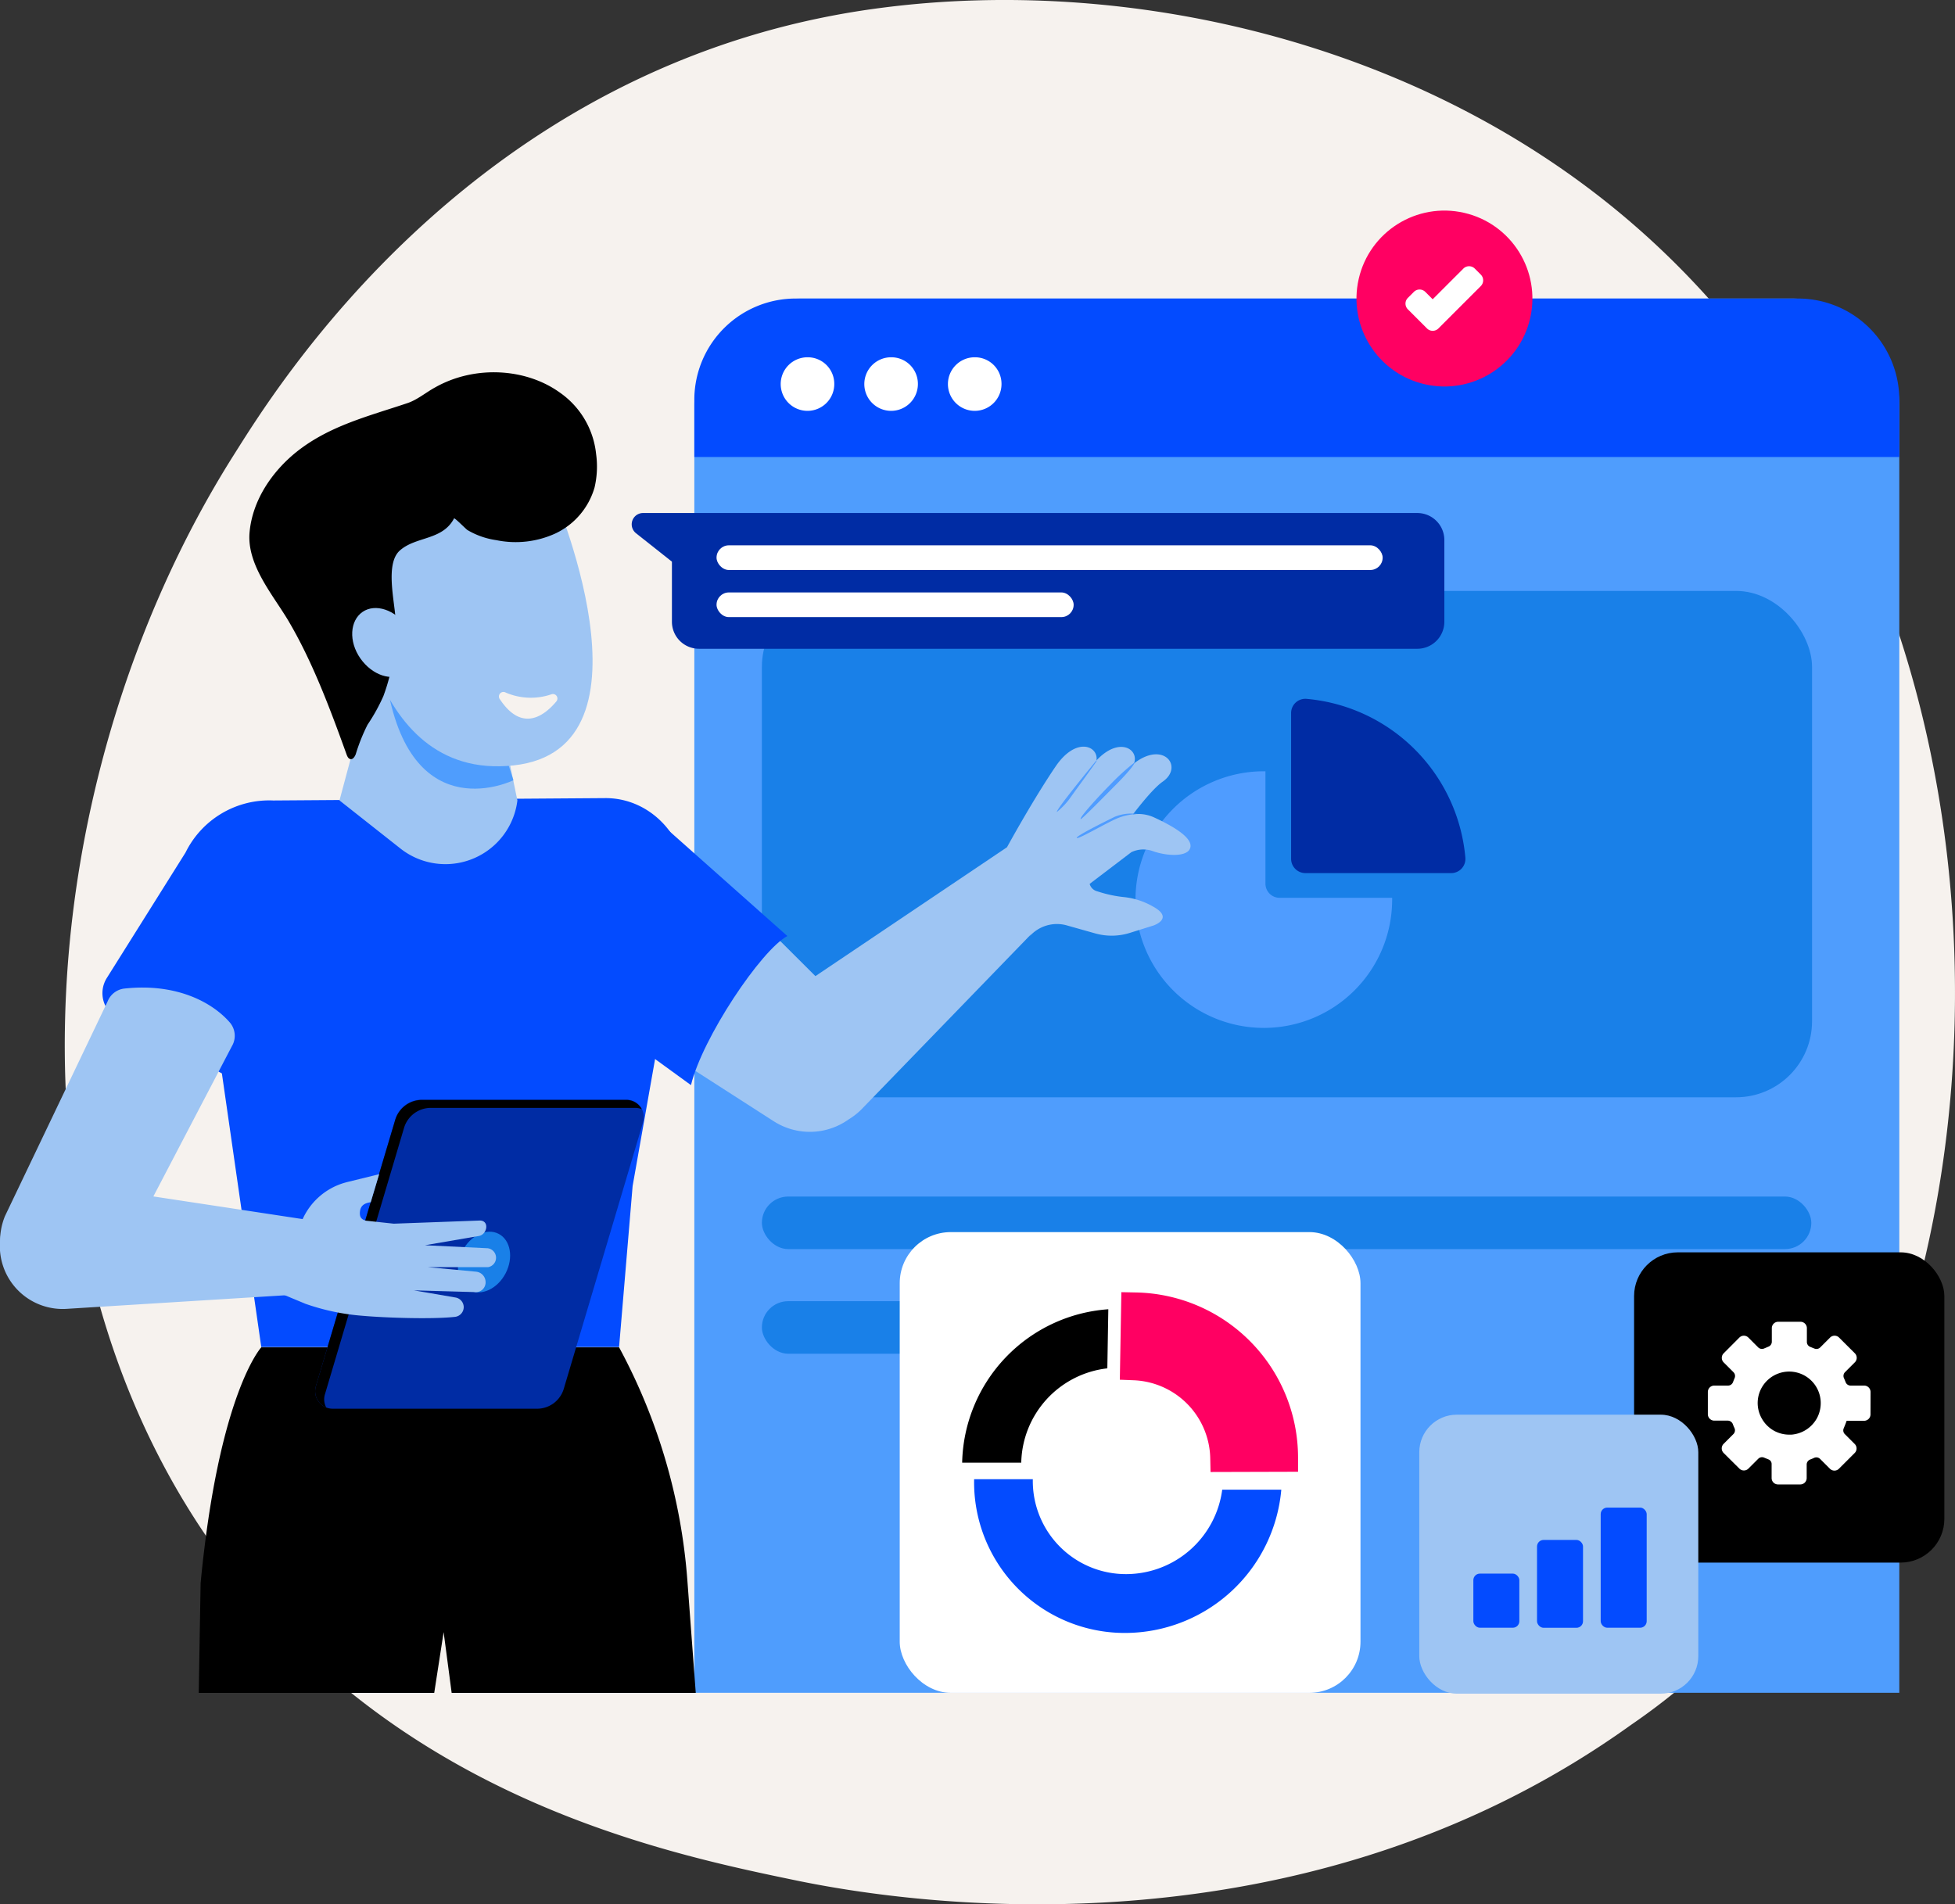 <svg xmlns="http://www.w3.org/2000/svg" id="Capa_1" data-name="Capa 1" viewBox="0 0 397.01 386.73"><rect x="0" y="0" width="397.01" height="386.73" fill="#333333" stroke="none"/><defs><style>.cls-1{fill:#f6f2ee;}.cls-2{fill:#4f9dfd;}.cls-3{fill:#034bff;}.cls-4{fill:#fff;}.cls-5{fill:#1980e8;}.cls-6{fill:#4f9cff;}.cls-7{fill:#002ca4;}.cls-8{fill:#ff0062;}.cls-9{fill:#9ec5f3;}.cls-10{fill:#231f20;}</style></defs><title>Obtendras reportes de rendimiento de tus campanas claros y en tiempo semi real</title><path class="cls-1" d="M352.52,332.29a137.51,137.51,0,0,1-21.27,18c-69.33,49.8-151.22,35.29-168.62,31.81-25.72-5.31-75.42-15.47-111.39-57.81C-3.09,260.07,5.32,159.13,47.47,92.41c7.74-12.18,48.44-80,131.3-90.79C228.86-4.95,287.35,8.3,329.7,43.88,418.55,118.52,412.27,269.25,352.52,332.29Z"></path><path class="cls-2" d="M162.86,60.63h201A21.86,21.86,0,0,1,385.7,82.49V343.79a0,0,0,0,1,0,0H141a0,0,0,0,1,0,0V82.49A21.86,21.86,0,0,1,162.86,60.63Z"></path><path class="cls-3" d="M385.7,92.82V81.08A20.58,20.58,0,0,0,365,60.63H161.72A20.58,20.58,0,0,0,141,81.08V92.82Z"></path><path class="cls-4" d="M169.42,77.93A5.44,5.44,0,1,1,164,72.56,5.39,5.39,0,0,1,169.42,77.93Z"></path><path class="cls-4" d="M186.4,77.93A5.44,5.44,0,1,1,181,72.56,5.39,5.39,0,0,1,186.4,77.93Z"></path><path class="cls-4" d="M203.38,77.93A5.44,5.44,0,1,1,198,72.56,5.39,5.39,0,0,1,203.38,77.93Z"></path><rect class="cls-5" x="154.72" y="120.01" width="213.26" height="102.84" rx="15.44"></rect><path class="cls-6" d="M259.86,182.34a2.88,2.88,0,0,1-2.88-2.88l0-22.82h-.42a26.06,26.06,0,1,0,26.15,26.11v-.41Z"></path><path class="cls-7" d="M262.19,144.83v29.58a2.91,2.91,0,0,0,2.91,2.91h29.58a2.89,2.89,0,0,0,2.9-3.1,35.52,35.52,0,0,0-32.29-32.29A2.89,2.89,0,0,0,262.19,144.83Z"></path><rect class="cls-5" x="154.72" y="243.01" width="213.11" height="10.67" rx="5.34"></rect><rect class="cls-5" x="154.72" y="264.26" width="107.85" height="10.67" rx="5.34"></rect><rect class="cls-4" x="182.71" y="250.23" width="93.57" height="93.57" rx="10.38"></rect><path d="M195.39,297.06h12a19.7,19.7,0,0,1,17.48-19.16l.2-12A31.91,31.91,0,0,0,195.39,297.06Z"></path><path class="cls-3" d="M197.82,300.41a30.6,30.6,0,0,0,30.71,31.23,31.9,31.9,0,0,0,31.67-29.1h-12a19.71,19.71,0,0,1-19.46,17.15,18.9,18.9,0,0,1-19-19.28Z"></path><path class="cls-8" d="M263.6,298.9V296a33.55,33.55,0,0,0-32.93-33.51l-2.95-.06-.31,17.78,2.78.11a16.19,16.19,0,0,1,15.58,15.85l.06,2.78Z"></path><path class="cls-7" d="M129.14,108.28a2.3,2.3,0,0,1,1.43-4.09H287.82a5.49,5.49,0,0,1,5.49,5.49v16.59a5.49,5.49,0,0,1-5.49,5.49H141.94a5.49,5.49,0,0,1-5.49-5.49v-12.2Z"></path><rect class="cls-4" x="145.51" y="110.75" width="135.27" height="5.01" rx="2.5"></rect><rect class="cls-4" x="145.51" y="120.32" width="72.52" height="5.01" rx="2.5"></rect><rect x="331.84" y="254.34" width="63.01" height="63.01" rx="8.88"></rect><path class="cls-4" d="M379.86,282.7a1.3,1.3,0,0,0-1.3-1.3h-2.77a1.08,1.08,0,0,1-1-.72c-.1-.26-.21-.52-.32-.77a1.09,1.09,0,0,1,.2-1.23l2-2a1.3,1.3,0,0,0,0-1.84l-3.2-3.19a1.29,1.29,0,0,0-1.83,0l-2,2a1.08,1.08,0,0,1-1.18.23l-.85-.34a1.07,1.07,0,0,1-.68-1v-2.8a1.3,1.3,0,0,0-1.3-1.3h-4.52a1.3,1.3,0,0,0-1.3,1.3v2.77a1.08,1.08,0,0,1-.72,1l-.81.34a1.1,1.1,0,0,1-1.23-.2l-2-2a1.29,1.29,0,0,0-1.83,0l-3.19,3.2a1.31,1.31,0,0,0,0,1.84l2,2a1.08,1.08,0,0,1,.23,1.18c-.12.29-.24.59-.34.85a1.07,1.07,0,0,1-1,.68h-2.8a1.3,1.3,0,0,0-1.3,1.3v4.52a1.31,1.31,0,0,0,1.31,1.3h2.77a1.11,1.11,0,0,1,1,.73,8.2,8.2,0,0,0,.32.76,1.09,1.09,0,0,1-.2,1.23l-2,2a1.3,1.3,0,0,0,0,1.84l3.2,3.18a1.3,1.3,0,0,0,1.84,0l2-2a1.08,1.08,0,0,1,1.18-.23l.85.35a1,1,0,0,1,.68,1v2.8a1.3,1.3,0,0,0,1.3,1.3h4.52a1.3,1.3,0,0,0,1.3-1.3v-2.77a1.1,1.1,0,0,1,.73-1c.25-.1.51-.2.76-.32a1.09,1.09,0,0,1,1.23.2l2,2a1.29,1.29,0,0,0,1.83,0l3.2-3.2a1.29,1.29,0,0,0,0-1.83l-2-2a1.06,1.06,0,0,1-.23-1.18c.29-.68.58-1.48.6-1.53h3.54a1.3,1.3,0,0,0,1.3-1.3Zm-10.65,4.84a5.9,5.9,0,0,1-.71,1.22,6.44,6.44,0,0,1-3.31,2.34,6.85,6.85,0,0,1-1.35.26c-.23,0-.46,0-.7,0a6.35,6.35,0,0,1-2.11-.43,6.07,6.07,0,0,1-1.89-1.15,6.29,6.29,0,0,1-.76-.79,6.88,6.88,0,0,1-.61-.91,4.52,4.52,0,0,1-.25-.49,6.35,6.35,0,0,1-.48-3.78,6.4,6.4,0,0,1,12.6,2.3A6.51,6.51,0,0,1,369.21,287.54Z"></path><rect class="cls-9" x="288.22" y="287.31" width="56.66" height="56.66" rx="7.62"></rect><rect class="cls-3" x="299.2" y="319.59" width="9.34" height="10.99" rx="1.33"></rect><rect class="cls-3" x="312.13" y="312.75" width="9.34" height="17.84" rx="1.33"></rect><rect class="cls-3" x="325.06" y="306.18" width="9.34" height="24.4" rx="1.33"></rect><path class="cls-9" d="M234.34,166a7.68,7.68,0,0,0-4.27-.61c2.31-3,4.55-5.61,6.07-6.66,4.27-3,.18-8.38-5.85-3.69,1.07-2.85-3-5.55-7.62-.61.43-2.91-4.12-4.91-8.29,1.21-3.81,5.61-8,13-9.89,16.43l-38.9,26.17L143.28,176,126.44,208l30.69,19.72a13.56,13.56,0,0,0,15.21-.38,13.74,13.74,0,0,0,3-2.45l34.1-35.21-.44.58a7.41,7.41,0,0,1,7.64-2.32l5.78,1.63a12.32,12.32,0,0,0,7-.1l4.8-1.5s4.34-1.45-.11-3.88a15,15,0,0,0-5.78-1.89,24.92,24.92,0,0,1-5.12-1.06l-.61-.19a2.12,2.12,0,0,1-1.32-1.44l8.47-6.44a5.66,5.66,0,0,1,4.42-.19c2.84,1,7.24,1.25,7.58-.87S237.52,167.46,234.34,166Z"></path><path class="cls-3" d="M159.89,190.1,131.3,164.69l-31.13,26.53,40.15,29.16C142.61,210.84,154.52,193,159.89,190.1Z"></path><path d="M139.59,321a118,118,0,0,0-13.87-47.37H53.06s-8.62,9.31-12.32,47.88l-.38,22.3H88.18l1.91-12.34,1.63,12.34h49.57Z"></path><path class="cls-3" d="M123,162.09l-67.51.48h0a18.94,18.94,0,0,0-17.81,10.57l-16,25.5a5.8,5.8,0,0,0,2.2,8.19L45.06,218l8,55.58h72.66l2.75-32.71,10.61-60C140.47,171.21,132.78,162.09,123,162.09Z"></path><path class="cls-7" d="M109.06,286.1H67.57a3.56,3.56,0,0,1-3.42-4.58l16.11-54.15a5.68,5.68,0,0,1,5.43-4.05h41.5a3.56,3.56,0,0,1,3.41,4.58l-16.11,54.15A5.66,5.66,0,0,1,109.06,286.1Z"></path><path d="M66,283.13,82.07,229a5.68,5.68,0,0,1,5.43-4H129a3.6,3.6,0,0,1,1.32.25,3.56,3.56,0,0,0-3.13-1.86H85.69a5.68,5.68,0,0,0-5.43,4.05L64.15,281.52a3.57,3.57,0,0,0,2.1,4.33A3.49,3.49,0,0,1,66,283.13Z"></path><ellipse class="cls-5" cx="98.29" cy="256.31" rx="6.45" ry="4.94" transform="translate(-174.47 225.43) rotate(-62.56)"></ellipse><path class="cls-9" d="M94.17,265.44a2,2,0,0,1-1.74,2c-4.6.52-14.18.2-18.88-.22a45.61,45.61,0,0,1-11.5-2.42l-5.48-2.28,4.81-14.75h0a13.46,13.46,0,0,1,8.43-7.51l.56-.16L77,238.47l-1.71,5.69c-1.17.16-2,.62-2.17,1.75s.16,1.72,1.17,2l5.67.61,17.52-.64c2,.06,1.44,2.91-.3,3.15L86.3,252.9l12.74.61a1.94,1.94,0,0,1,.06,3.84l-12.2,0,9.78.92a2.13,2.13,0,0,1,1.93,2.06h0a2,2,0,0,1-2.34,2.08l-12.22-.35,8.49,1.46a2,2,0,0,1,1.63,1.89Z"></path><path class="cls-9" d="M13.49,265.82l52.65-3.27.54-14.17-52.71-8A12.75,12.75,0,0,0,0,252.19H0A12.76,12.76,0,0,0,13.49,265.82Z"></path><path class="cls-9" d="M9.5,265h0c6,1.9,10.43-1.16,13.61-6.64l24-45.92a4.15,4.15,0,0,0-.46-4.81c-3.66-4.19-11-8-21.39-6.86a4.15,4.15,0,0,0-3.4,2.6L1,247A13.54,13.54,0,0,0,9.5,265Z"></path><path class="cls-9" d="M68.94,162.56l12.38,9.77a14.73,14.73,0,0,0,23.75-9.76h0l-6.64-32.16H77.56Z"></path><path class="cls-2" d="M102.12,151.77l2.14,6.69s-20.37,10.08-25.54-18.67L92,138.09Z"></path><path class="cls-9" d="M71.61,114.72s1.8,44.07,32.67,40.73S112,99.26,112,99.26,86.28,79.18,71.61,114.72Z"></path><path class="cls-10" d="M109.91,134.13l0,0Z"></path><path class="cls-6" d="M231.06,165.32a10,10,0,0,0-1.2-.09,8.83,8.83,0,0,0-3.45.64s-7.89,3.83-7.75,4.29,6.42-3.3,8.55-4.09A11.9,11.9,0,0,1,231.06,165.32Z"></path><path class="cls-6" d="M230.46,154.8a47,47,0,0,0-5,4.55c-2,2-6.37,6.74-6,7,.16.13,4.66-4.47,6.65-6.47C227,159,230.12,155.87,230.46,154.8Z"></path><path class="cls-6" d="M222.4,155s.39-.43.28-.6c0,0-8.44,10.23-8.05,10.51a16.19,16.19,0,0,0,2.35-2.39C219.16,159.49,222.41,155.05,222.4,155Z"></path><path d="M113.72,79.75c-6.91-5-17.32-5.61-25.34-1.08-1.85,1-3.63,2.53-5.64,3.2-7.88,2.65-15.82,4.58-22.48,9.87-5,4-9,9.85-9.58,16.38s4.65,12.57,7.79,17.8c5,8.42,8.61,18.16,11.92,27.33.15.42.39.9.85.93s.81-.52,1-1a37.47,37.47,0,0,1,2.4-6,37.58,37.58,0,0,0,3.21-5.79A40.27,40.27,0,0,0,80.34,126c-.13-3.69-2.21-11.5.87-14.21,3.3-2.91,8.63-2,11-6.51.09-.19,2.35,2.11,2.69,2.35a15.82,15.82,0,0,0,5.89,2.07,19.4,19.4,0,0,0,12.09-1.4A14.88,14.88,0,0,0,120.74,99a18.62,18.62,0,0,0,.31-6.82A17.37,17.37,0,0,0,113.72,79.75Z"></path><path class="cls-9" d="M82.63,127.27c2.34,3.43,2.14,7.65-.46,9.43s-6.61.43-9-3-2.13-7.65.46-9.43S80.29,123.84,82.63,127.27Z"></path><path class="cls-1" d="M102.69,140.65A12.88,12.88,0,0,0,112,141a.91.91,0,0,1,1,1.43c-2.49,3-7,6.31-11.46-.38A.92.92,0,0,1,102.69,140.65Z"></path><circle class="cls-8" cx="293.31" cy="60.63" r="17.86" transform="translate(168.7 332.98) rotate(-77.09)"></circle><path class="cls-4" d="M289.78,66.7l-3.88-3.88a1.64,1.64,0,0,1,0-2.32l1.22-1.22a1.64,1.64,0,0,1,2.32,0l1.5,1.5,6.23-6.23a1.64,1.64,0,0,1,2.32,0l1.22,1.22a1.65,1.65,0,0,1,0,2.33l-8.6,8.6A1.64,1.64,0,0,1,289.78,66.7Z"></path></svg>